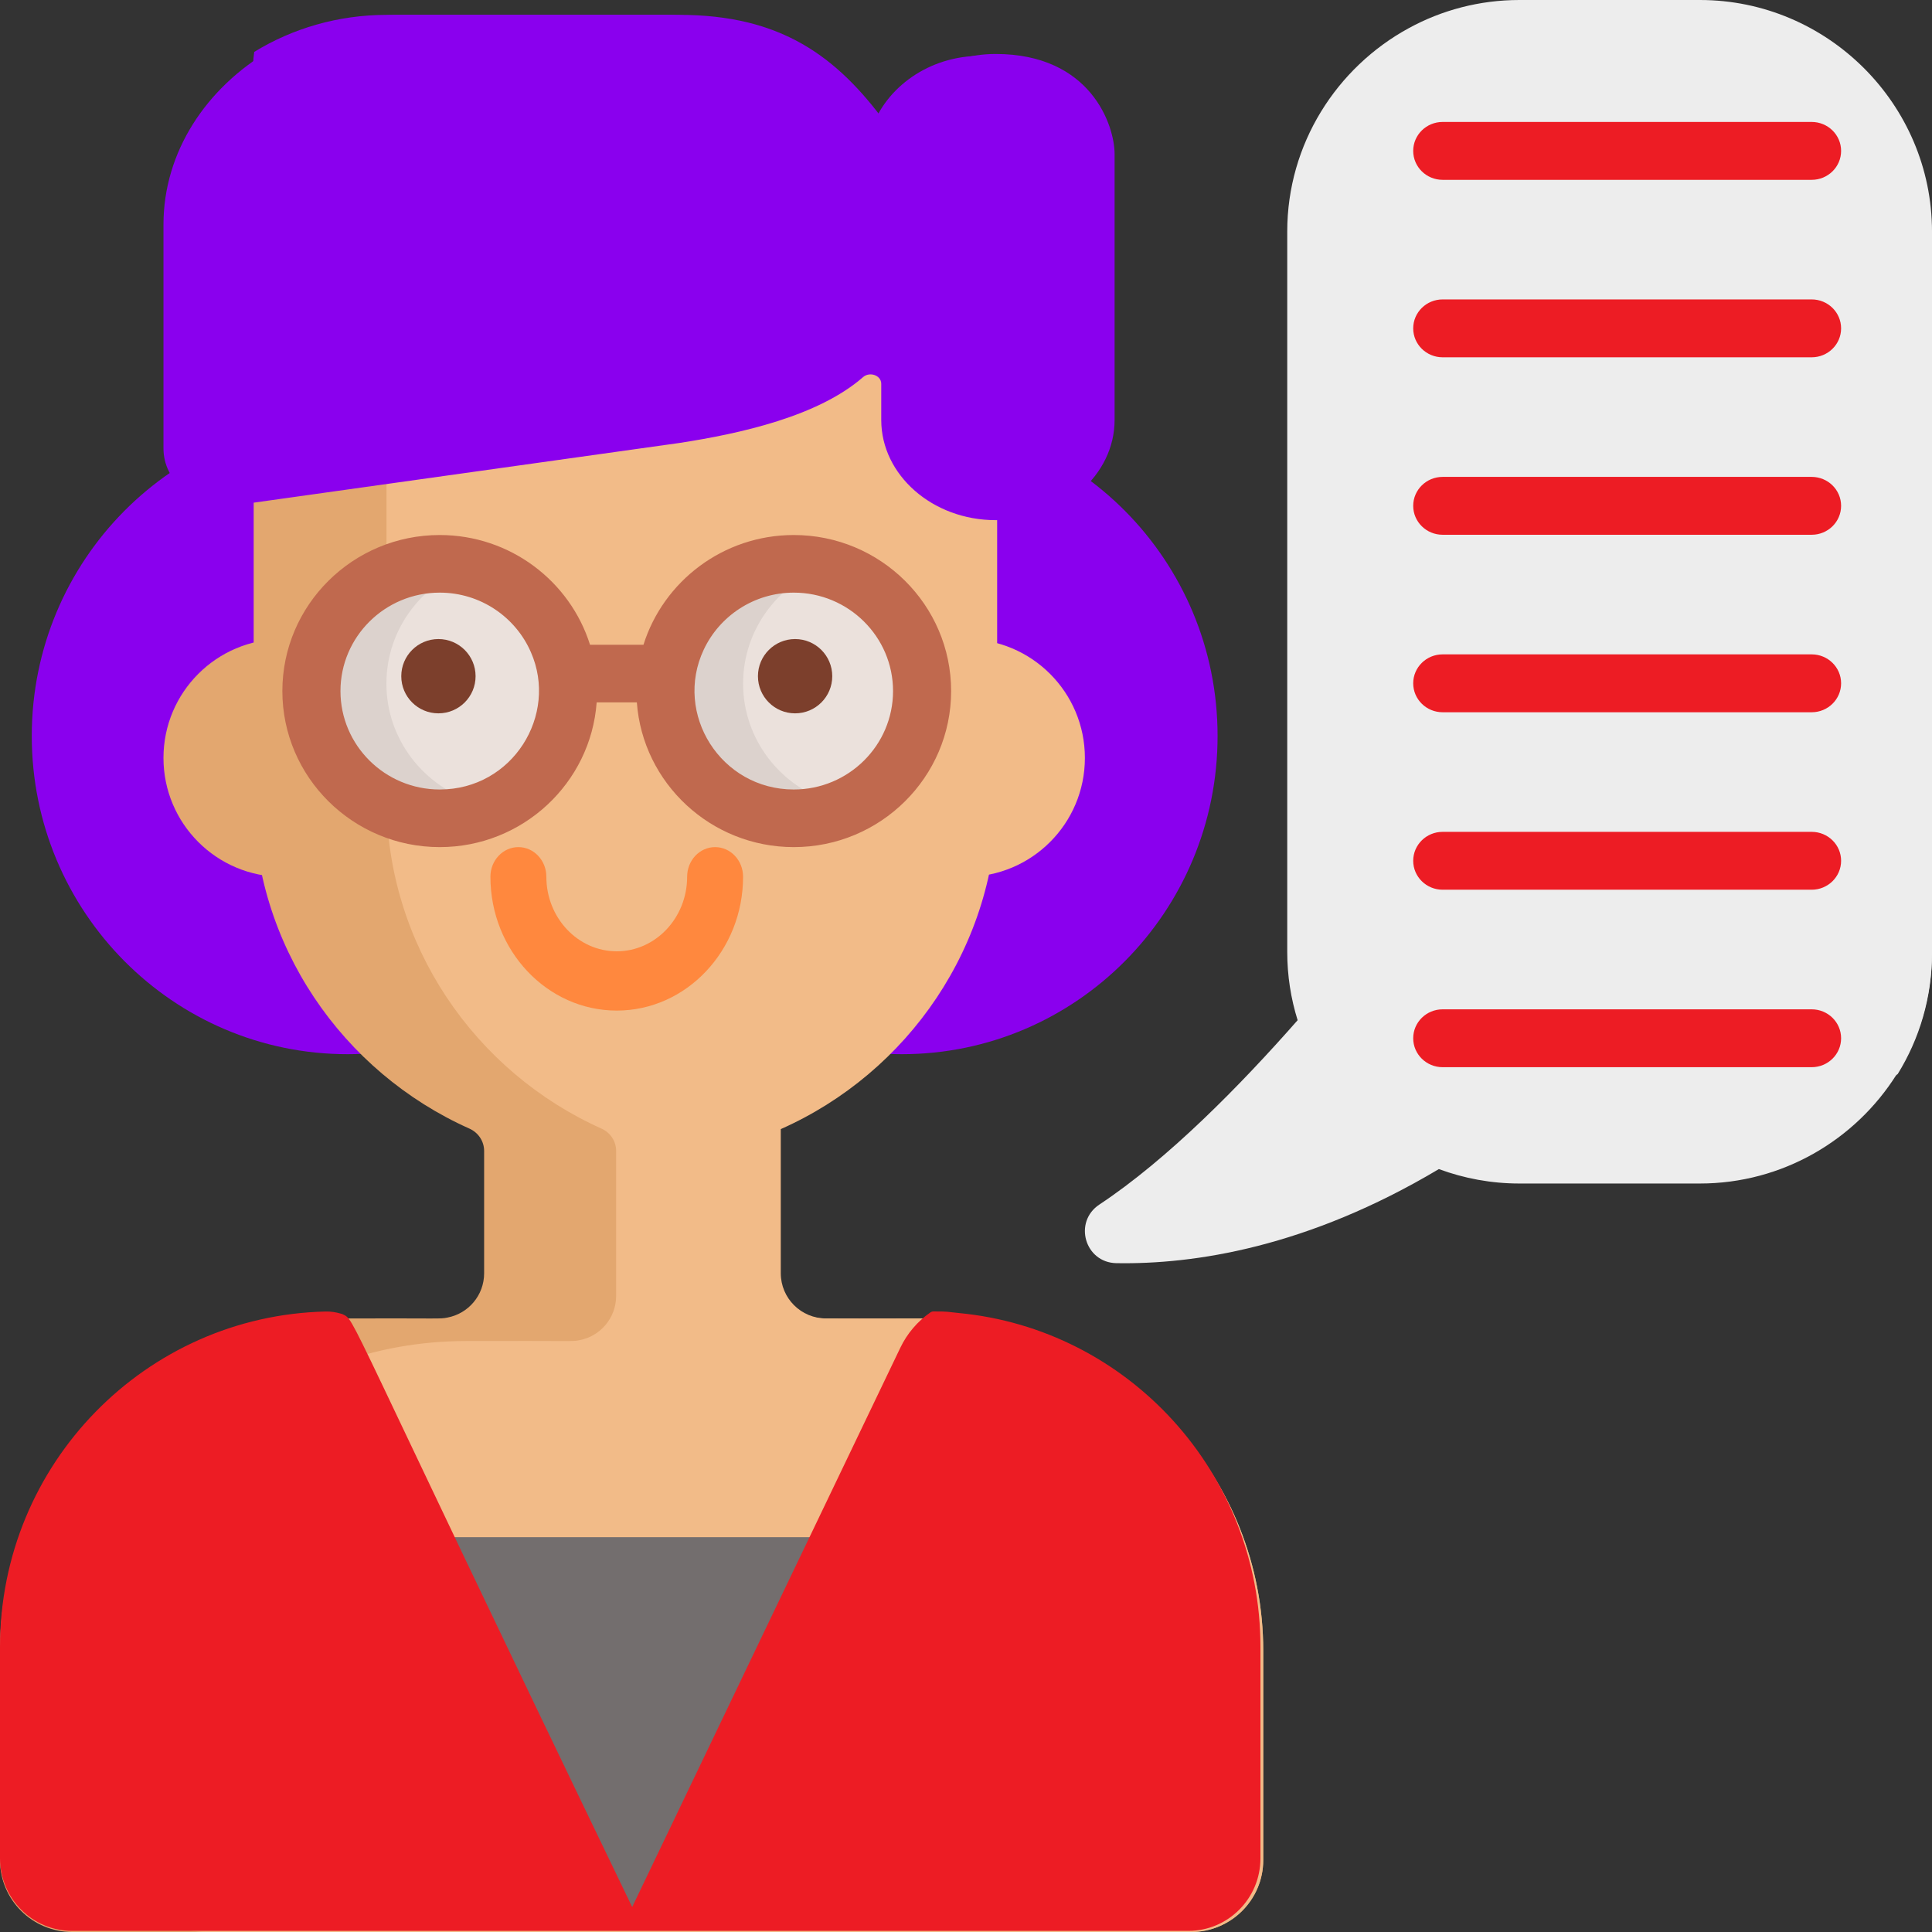 <svg width="106" height="106" viewBox="0 0 106 106" fill="none" xmlns="http://www.w3.org/2000/svg">
<rect x="0" y="0" width="106" height="106" fill="#333333" stroke="none"/>
<path d="M106 12.704V52.231C106 54.696 105.286 57.004 104.054 58.958C101.797 62.541 97.799 64.934 93.267 64.934H83.361C81.809 64.934 80.322 64.652 78.944 64.142C71.726 68.444 65.505 69.378 61.25 69.304C59.52 69.273 58.877 67.043 60.318 66.088C64.071 63.601 68.033 59.571 71.195 55.974C70.825 54.789 70.625 53.532 70.625 52.231V12.704C70.625 7.902 73.333 3.7 77.299 1.542C79.103 0.558 81.171 0 83.361 0H93.267C100.271 0 106 5.718 106 12.704Z" fill="#EDEDED"/>
<path d="M106 13.337V52.299C106 54.728 105.309 57.004 104.117 58.93C102.745 59.821 101.116 60.339 99.376 60.339H86.312C81.444 60.339 77.462 56.293 77.462 51.348V5.957C77.462 4.671 77.732 3.444 78.216 2.335C79.963 1.366 81.965 0.815 84.085 0.815H93.674C100.454 0.816 106 6.452 106 13.337Z" fill="#EDEDED"/>
<path d="M99.398 9.867H79.151C78.259 9.867 77.536 9.156 77.536 8.279C77.536 7.402 78.259 6.691 79.151 6.691H99.398C100.29 6.691 101.013 7.402 101.013 8.279C101.013 9.156 100.29 9.867 99.398 9.867Z" fill="#ED1C24"/>
<path d="M99.398 19.603H79.151C78.259 19.603 77.536 18.893 77.536 18.016C77.536 17.139 78.259 16.428 79.151 16.428H99.398C100.29 16.428 101.013 17.139 101.013 18.016C101.013 18.893 100.29 19.603 99.398 19.603Z" fill="#ED1C24"/>
<path d="M99.398 29.34H79.151C78.259 29.34 77.536 28.63 77.536 27.753C77.536 26.876 78.259 26.165 79.151 26.165H99.398C100.29 26.165 101.013 26.876 101.013 27.753C101.013 28.63 100.29 29.34 99.398 29.34Z" fill="#ED1C24"/>
<path d="M99.398 39.078H79.151C78.259 39.078 77.536 38.367 77.536 37.49C77.536 36.613 78.259 35.902 79.151 35.902H99.398C100.29 35.902 101.013 36.613 101.013 37.49C101.013 38.367 100.29 39.078 99.398 39.078Z" fill="#ED1C24"/>
<path d="M99.398 48.815H79.151C78.259 48.815 77.536 48.104 77.536 47.227C77.536 46.35 78.259 45.64 79.151 45.64H99.398C100.29 45.64 101.013 46.35 101.013 47.227C101.013 48.104 100.29 48.815 99.398 48.815Z" fill="#ED1C24"/>
<path d="M99.398 58.552H79.151C78.259 58.552 77.536 57.841 77.536 56.964C77.536 56.087 78.259 55.377 79.151 55.377H99.398C100.29 55.377 101.013 56.087 101.013 56.964C101.013 57.841 100.29 58.552 99.398 58.552Z" fill="#ED1C24"/>
<path d="M19.073 57.839C28.644 57.839 36.403 50.022 36.403 40.38C36.403 30.738 28.644 22.922 19.073 22.922C9.502 22.922 1.743 30.738 1.743 40.38C1.743 50.022 9.502 57.839 19.073 57.839Z" fill="#8A00EE"/>
<path d="M49.474 57.839C59.044 57.839 66.803 50.022 66.803 40.38C66.803 30.738 59.044 22.922 49.474 22.922C39.902 22.922 32.144 30.738 32.144 40.38C32.144 50.022 39.902 57.839 49.474 57.839Z" fill="#8A00EE"/>
<path d="M69.308 90.571V102.055C69.308 104.235 67.532 106 65.341 106H3.967C1.775 106 0 104.232 0 102.055V90.571C0 80.462 8.251 72.337 18.332 72.337H18.755C24.357 72.322 24.113 72.374 24.543 72.29C25.694 72.075 26.562 71.07 26.562 69.856V63.149C26.562 62.617 26.245 62.14 25.754 61.921C18.794 58.813 13.918 51.848 13.918 43.801V13.862H54.655V43.801C54.655 51.876 49.74 58.858 42.741 61.949V69.856C42.741 71.227 43.858 72.337 45.236 72.337C47.985 72.35 49.488 72.335 50.494 72.335C51.479 72.335 51.984 72.352 52.714 72.423C62.026 73.293 69.308 81.087 69.308 90.571Z" fill="#E3A76F"/>
<path d="M69.308 90.571V102.055C69.308 104.234 67.538 106 65.356 106H11.289C9.108 106 7.339 104.235 7.339 102.057V90.571C7.339 80.462 15.56 73.576 25.603 73.576C31.621 73.559 31.352 73.615 31.793 73.529C32.938 73.315 33.805 72.309 33.805 71.096V63.15C33.805 62.617 33.488 62.139 33.001 61.921C26.064 58.813 21.204 51.848 21.204 43.801V13.862H54.709V43.801C54.709 51.876 49.812 58.858 42.838 61.949V69.856C42.838 71.227 43.95 72.337 45.323 72.337C50.747 72.361 51.309 72.279 52.774 72.423C62.053 73.293 69.308 81.087 69.308 90.571Z" fill="#F2BB88"/>
<path d="M61.153 8.453V23.044C61.153 26.066 58.332 28.538 54.882 28.538H54.621C51.172 28.538 48.35 26.066 48.35 23.044V21.055C48.35 20.597 47.724 20.37 47.352 20.691C44.894 22.837 40.644 23.787 37.259 24.306L18.444 26.944L12.577 27.767C10.584 27.767 8.969 26.352 8.969 24.605V12.321C8.969 8.345 11.302 4.823 14.829 2.756C16.917 1.53 19.419 0.815 22.105 0.815H37.259C42.841 0.815 45.919 3.082 48.64 6.81C49.442 4.586 51.826 2.961 54.622 2.961C59.84 2.961 61.153 6.867 61.153 8.453Z" fill="#8A00EE"/>
<path d="M60.338 8.821V21.18C60.175 21.193 60.008 21.2 59.841 21.2H59.58C56.125 21.2 53.3 18.611 53.3 15.444V13.357C53.3 12.879 52.672 12.639 52.3 12.977C49.839 15.226 45.583 16.219 42.192 16.764L23.352 19.529L17.475 20.393C15.479 20.393 13.861 18.908 13.861 17.079V4.205C13.861 3.747 13.889 3.293 13.947 2.849C16.038 1.564 18.543 0.815 21.234 0.815H36.409C41.999 0.815 45.082 3.191 47.806 7.098C48.609 4.767 50.998 3.065 53.797 3.065C59.023 3.064 60.338 7.158 60.338 8.821Z" fill="#8A00EE"/>
<path d="M8.969 41.584C8.969 45.187 11.889 48.108 15.492 48.108V35.062C11.889 35.061 8.969 37.982 8.969 41.584Z" fill="#E3A76F"/>
<path d="M53 35.062V48.108C56.602 48.108 59.523 45.187 59.523 41.584C59.523 37.982 56.602 35.062 53 35.062Z" fill="#F2BB88"/>
<path d="M33.838 55.446C30.017 55.446 26.907 52.152 26.907 48.103C26.907 47.205 27.594 46.477 28.442 46.477C29.289 46.477 29.976 47.205 29.976 48.103C29.976 50.359 31.709 52.194 33.838 52.194C35.967 52.194 37.7 50.359 37.7 48.103C37.7 47.205 38.386 46.477 39.234 46.477C40.082 46.477 40.769 47.205 40.769 48.103C40.769 52.152 37.659 55.446 33.838 55.446Z" fill="#FF883E"/>
<path d="M50.554 37.915C50.554 41.024 48.506 43.658 45.682 44.535C45.031 44.737 44.341 44.846 43.623 44.846C39.795 44.846 36.692 41.742 36.692 37.915C36.692 34.087 39.795 30.985 43.623 30.985C44.341 30.985 45.031 31.093 45.682 31.296C48.506 32.173 50.554 34.805 50.554 37.915Z" fill="#DCD2CD"/>
<path d="M50.554 37.508C50.554 40.571 48.498 43.167 45.663 44.031C42.828 43.169 40.77 40.573 40.77 37.508C40.77 34.44 42.828 31.846 45.663 30.985C48.498 31.849 50.554 34.442 50.554 37.508Z" fill="#EBE1DC"/>
<path d="M43.623 39.138C44.749 39.138 45.662 38.226 45.662 37.1C45.662 35.974 44.749 35.062 43.623 35.062C42.498 35.062 41.585 35.974 41.585 37.1C41.585 38.226 42.498 39.138 43.623 39.138Z" fill="#7C3F2C"/>
<path d="M31.8 37.915C31.8 41.026 29.748 43.66 26.926 44.536C26.275 44.737 25.585 44.846 24.869 44.846C21.041 44.846 17.939 41.742 17.939 37.915C17.939 34.087 21.041 30.985 24.869 30.985C25.584 30.985 26.275 31.093 26.926 31.294C29.748 32.171 31.8 34.802 31.8 37.915Z" fill="#DCD2CD"/>
<path d="M30.985 37.508C30.985 40.572 28.925 43.167 26.093 44.031C23.26 43.167 21.2 40.572 21.2 37.508C21.2 34.441 23.26 31.848 26.093 30.985C28.925 31.848 30.985 34.441 30.985 37.508Z" fill="#EBE1DC"/>
<path d="M24.054 39.138C25.18 39.138 26.093 38.226 26.093 37.1C26.093 35.974 25.18 35.062 24.054 35.062C22.928 35.062 22.016 35.974 22.016 37.1C22.016 38.226 22.928 39.138 24.054 39.138Z" fill="#7C3F2C"/>
<path fill-rule="evenodd" clip-rule="evenodd" d="M43.551 29.354C39.682 29.354 36.399 31.891 35.304 35.376H32.372C31.278 31.891 27.995 29.354 24.125 29.354C19.364 29.354 15.492 33.193 15.492 37.915C15.492 42.635 19.364 46.477 24.125 46.477C28.675 46.477 32.415 42.968 32.736 38.537H34.941C35.262 42.968 39.002 46.477 43.551 46.477C48.311 46.477 52.184 42.635 52.184 37.915C52.184 33.193 48.311 29.354 43.551 29.354ZM24.126 43.316C21.121 43.316 18.68 40.893 18.68 37.916C18.68 34.936 21.121 32.515 24.126 32.515C26.363 32.515 28.291 33.859 29.126 35.779C30.643 39.221 28.132 43.316 24.126 43.316ZM38.611 35.644C36.952 39.17 39.549 43.316 43.551 43.316C46.554 43.316 48.997 40.893 48.997 37.916C48.997 34.936 46.554 32.515 43.551 32.515C41.367 32.515 39.478 33.798 38.611 35.644Z" fill="#C0694E"/>
<path d="M21.992 84.339L34.578 105.427L47.344 84.339H21.992Z" fill="#736E6E"/>
<path d="M52.598 72.039C51.895 71.97 52.086 71.954 51.218 71.953C51.157 71.953 51.096 71.972 51.045 72.007C50.339 72.497 49.771 73.164 49.398 73.942L34.685 104.63C18.548 71.185 19.55 72.505 18.794 72.102L18.698 72.073C18.429 71.993 18.149 71.951 17.868 71.957C8.003 72.184 0 80.299 0 90.362V101.956C0 104.155 1.771 105.939 3.958 105.939H65.197C67.383 105.939 69.155 104.156 69.155 101.956V90.362C69.155 80.786 61.889 72.917 52.598 72.039Z" fill="#ED1C24"/>
</svg>
